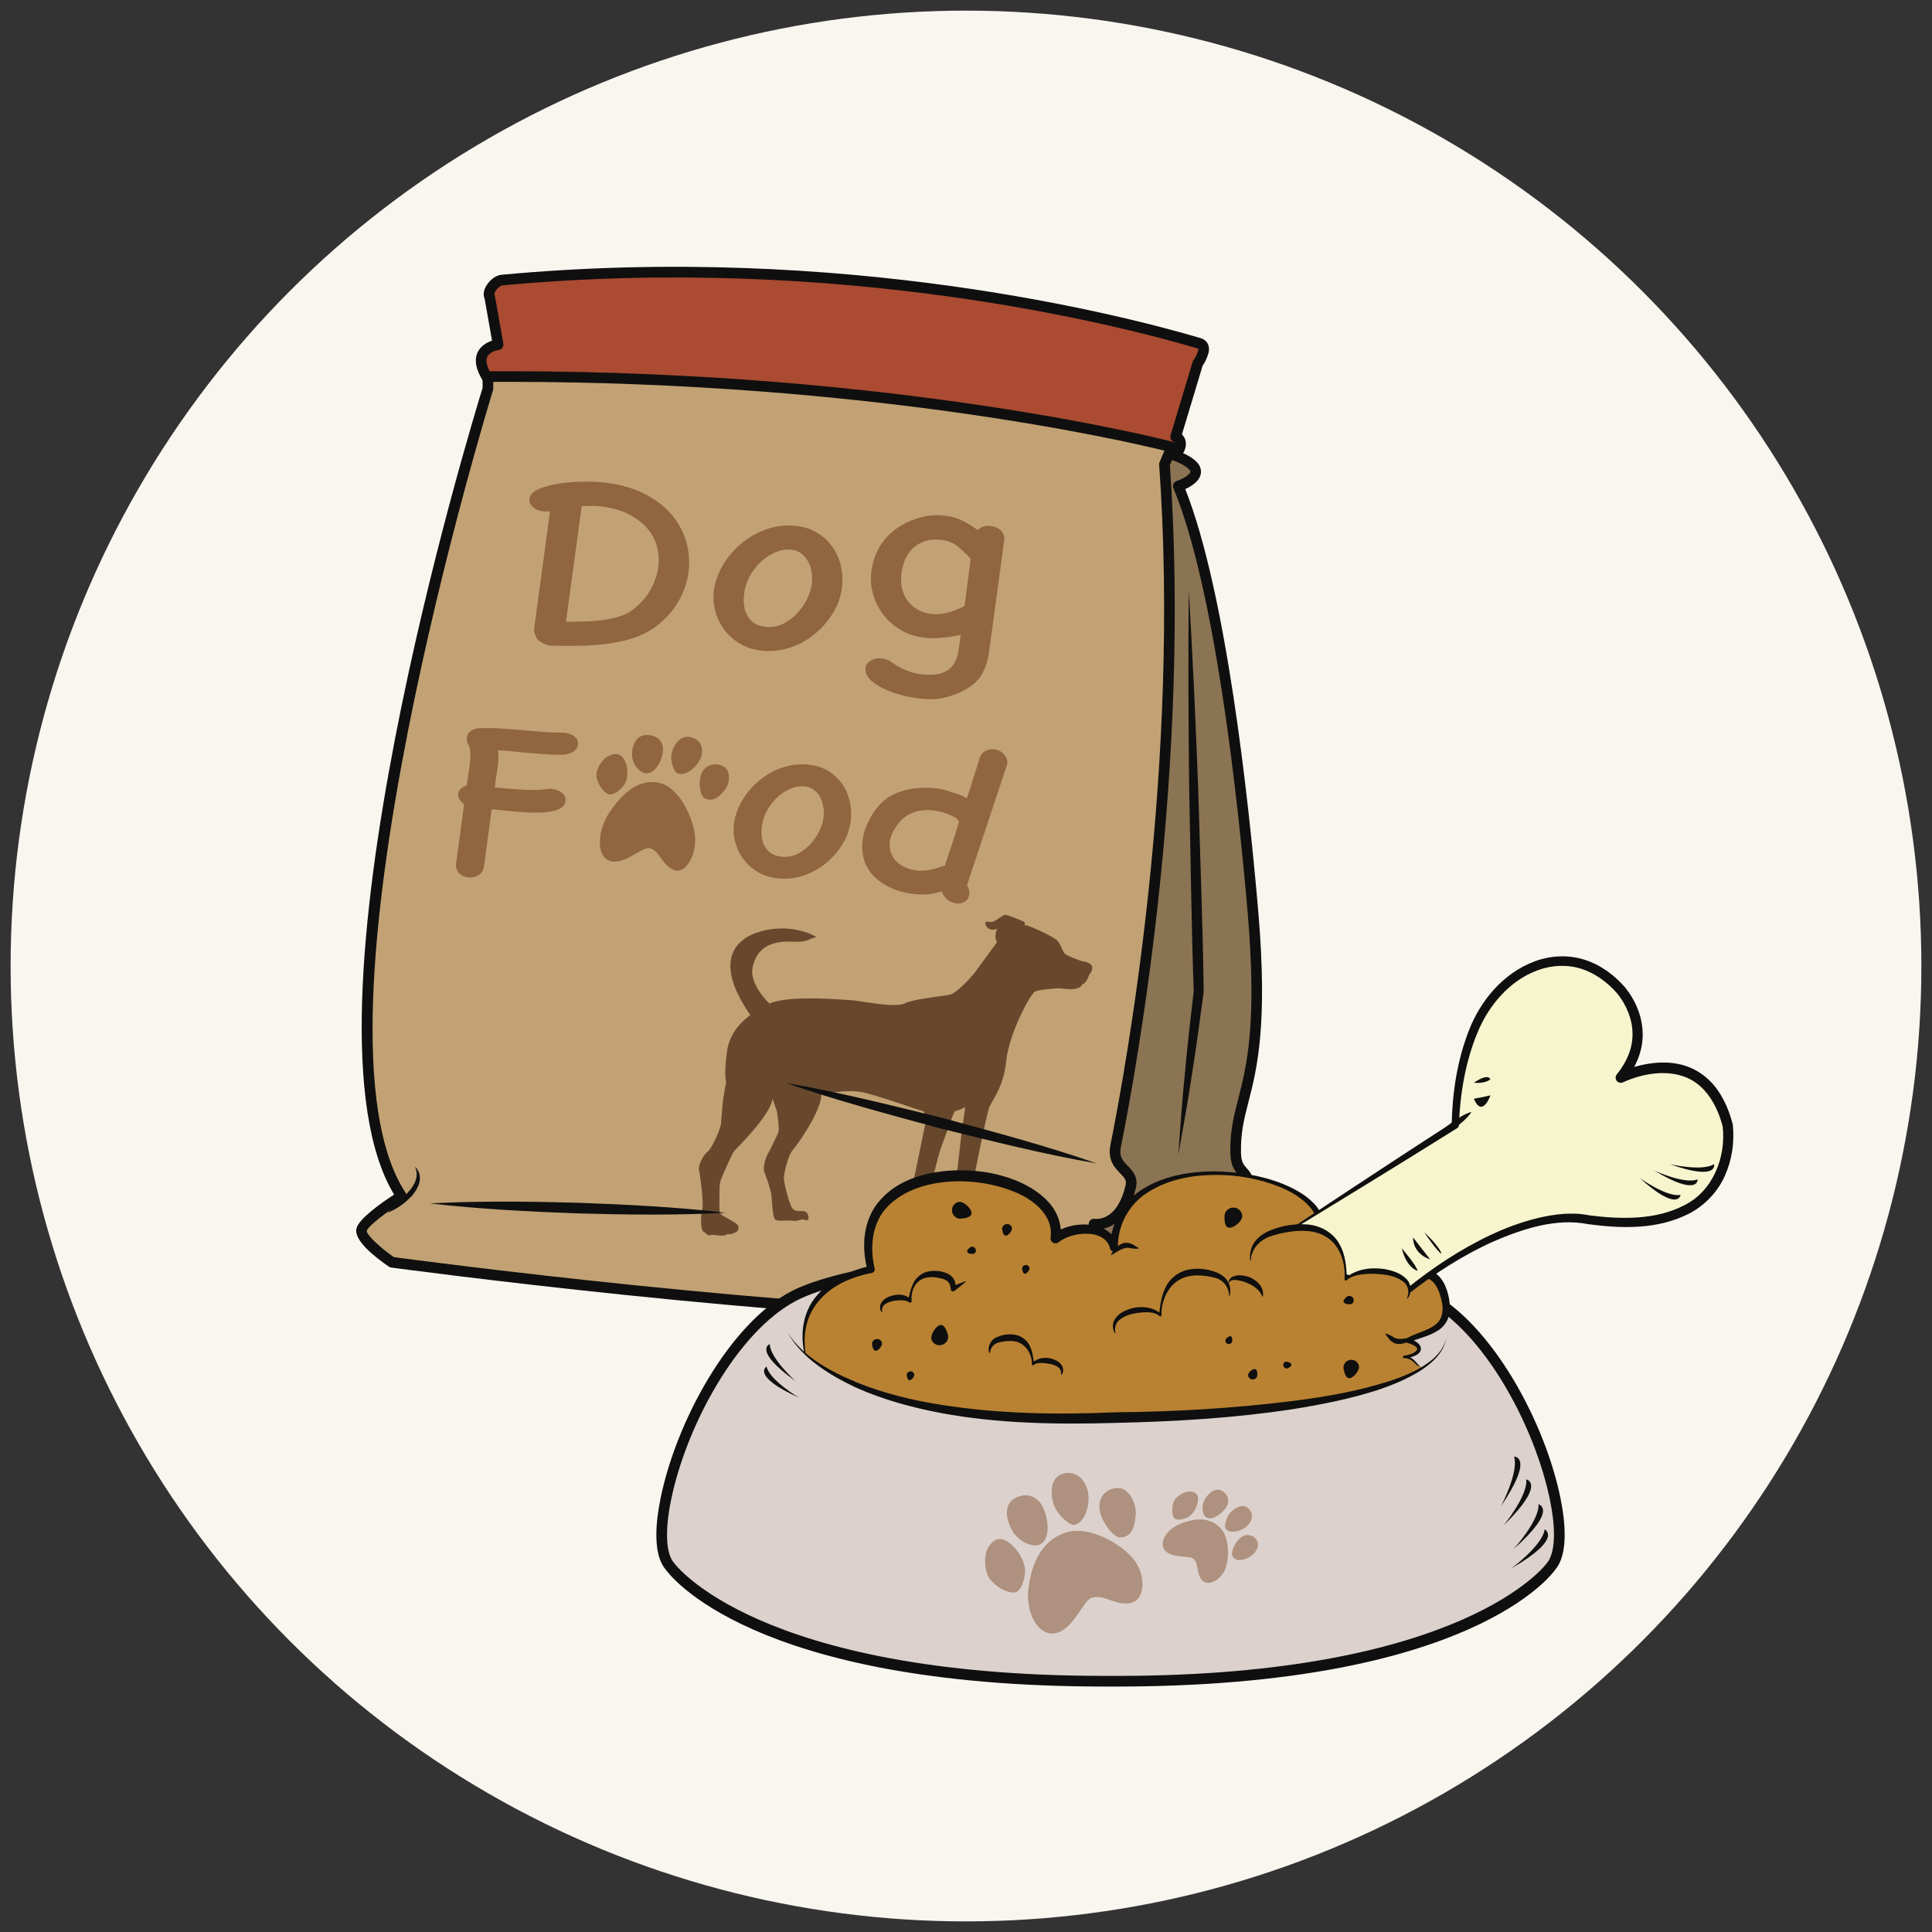<?xml version="1.0" encoding="utf-8"?>
<!-- Generator: Adobe Illustrator 15.1.0, SVG Export Plug-In . SVG Version: 6.00 Build 0)  -->
<!DOCTYPE svg PUBLIC "-//W3C//DTD SVG 1.1//EN" "http://www.w3.org/Graphics/SVG/1.1/DTD/svg11.dtd">
<svg version="1.1" id="レイヤー_1" xmlns="http://www.w3.org/2000/svg" xmlns:xlink="http://www.w3.org/1999/xlink" x="0px"
	 y="0px" width="90.863px" height="90.865px" viewBox="0 0 90.863 90.865" enable-background="new 0 0 90.863 90.865"
	 xml:space="preserve">
<rect x="0" y="0" width="90.863" height="90.865" fill="#333333" stroke="none"/>
<circle fill="#F8F6EF" cx="45.431" cy="45.432" r="44.932"/>
<g>
	<path fill="#8B7453" d="M50.78,62.265c0,0,6.365,0.207,8.146-2.564c0,0-0.424-1.443-1.271-2.773c0,0,1.056,0.041,1.05-1.188
		c-0.003-0.748-0.569-0.523-0.591-1.51c-0.062-2.826,1.512-3.191,0.812-11.351c-0.366-4.266-1.439-15.043-3.51-20.018
		c0,0,2.027-0.664-0.308-1.5l-2.867-0.648l-0.104,2.51l-4.753,35.519L50.78,62.265z"/>
	<path fill="#0F0F0F" d="M51.079,62.519L51.079,62.519c-0.196,0-0.307-0.004-0.307-0.004c-0.065-0.002-0.127-0.029-0.172-0.076
		l-3.395-3.523c-0.054-0.056-0.078-0.132-0.068-0.207l4.753-35.519l0.102-2.487c0.003-0.074,0.039-0.143,0.098-0.188
		c0.059-0.046,0.136-0.063,0.207-0.045l2.867,0.648c0.915,0.325,1.325,0.664,1.319,1.075c-0.006,0.406-0.44,0.673-0.74,0.809
		c1.916,4.834,2.971,14.48,3.433,19.856c0.46,5.373-0.069,7.443-0.457,8.955c-0.21,0.819-0.375,1.467-0.354,2.412
		c0.01,0.432,0.128,0.562,0.265,0.712c0.145,0.159,0.324,0.356,0.326,0.803c0.002,0.455-0.125,0.815-0.379,1.07
		c-0.162,0.163-0.351,0.254-0.515,0.305c0.727,1.242,1.089,2.461,1.105,2.517c0.021,0.069,0.01,0.145-0.03,0.205
		C57.537,62.324,52.565,62.519,51.079,62.519z M50.888,62.017c0.048,0.001,0.111,0.002,0.19,0.002c0.998,0,5.996-0.115,7.573-2.358
		c-0.116-0.357-0.522-1.523-1.208-2.599c-0.05-0.079-0.052-0.179-0.006-0.259c0.047-0.081,0.131-0.135,0.227-0.126
		c0.036,0,0.343-0.006,0.557-0.221c0.156-0.157,0.235-0.398,0.233-0.716c-0.001-0.254-0.074-0.334-0.195-0.468
		c-0.17-0.187-0.382-0.419-0.396-1.037c-0.022-1.015,0.159-1.726,0.37-2.548c0.399-1.56,0.896-3.5,0.443-8.788
		c-0.467-5.437-1.541-15.256-3.491-19.943c-0.027-0.064-0.025-0.137,0.003-0.2c0.029-0.063,0.083-0.112,0.149-0.133
		c0.297-0.098,0.643-0.311,0.645-0.438c0-0.01-0.008-0.249-0.958-0.589l-2.546-0.574l-0.091,2.21l-4.739,35.422L50.888,62.017z"/>
</g>
<g>
	<path fill="#AA4B32" d="M55.109,21.361c0.252,0.134,0.684-0.616,0.184-0.82l1.039-3.451c0.001,0,0.58-0.794,0.062-0.947
		c-3.198-0.944-16.581-4.48-32.797-2.969c-0.304,0.028-0.719,0.531-0.565,0.794l0.396,2.241c0,0-1.414,0.17-0.479,1.609"/>
	<path fill="#0F0F0F" d="M55.173,21.627c-0.062,0-0.124-0.015-0.181-0.045c-0.122-0.064-0.168-0.216-0.104-0.338
		c0.055-0.102,0.172-0.15,0.277-0.126c0.046-0.041,0.11-0.149,0.107-0.246c-0.001-0.045-0.014-0.074-0.075-0.099
		c-0.119-0.049-0.182-0.18-0.145-0.304l1.039-3.451c0.009-0.029,0.022-0.057,0.041-0.08c0.14-0.19,0.256-0.474,0.222-0.542
		c-3.66-1.084-16.742-4.464-32.734-2.973c-0.059,0.005-0.193,0.088-0.292,0.231c-0.07,0.1-0.083,0.173-0.079,0.192
		c0.015,0.025,0.023,0.049,0.028,0.079l0.396,2.241c0.012,0.067-0.005,0.137-0.045,0.191c-0.04,0.055-0.102,0.091-0.17,0.1
		c-0.116,0.015-0.439,0.103-0.542,0.325c-0.093,0.201-0.009,0.513,0.243,0.9c0.075,0.116,0.042,0.271-0.073,0.346
		c-0.115,0.075-0.27,0.043-0.346-0.073c-0.356-0.548-0.449-1.015-0.276-1.386c0.149-0.318,0.456-0.474,0.677-0.547l-0.349-1.975
		c-0.071-0.159-0.055-0.352,0.048-0.551c0.135-0.263,0.43-0.543,0.734-0.572c16.082-1.5,29.241,1.9,32.891,2.978
		c0.287,0.085,0.432,0.322,0.387,0.633c-0.012,0.077-0.125,0.444-0.289,0.654l-0.977,3.244c0.104,0.096,0.169,0.225,0.185,0.373
		c0.027,0.271-0.119,0.587-0.341,0.736C55.347,21.599,55.259,21.627,55.173,21.627z"/>
</g>
<g>
	<path fill="#C2A274" d="M22.947,17.711v0.568c0,0-9.334,30.057-4.066,37.979c0,0-1.752,1.094-1.874,1.572s1.425,1.533,1.425,1.533
		s24.347,3.309,35.034,2.422l-2.016-4.215c0,0,1.266,0.223,1.729-1.766c0.192-0.816-0.931-0.809-0.709-1.912
		c1.268-6.322,3.194-19.417,2.295-32.06l0.344-0.81C55.109,21.024,42.209,17.596,22.947,17.711z"/>
	<path fill="#0F0F0F" d="M49.168,62.188c-11.686,0-30.581-2.55-30.77-2.575c-0.039-0.006-0.075-0.02-0.107-0.041
		c-0.632-0.432-1.67-1.238-1.526-1.802c0.119-0.465,1.207-1.222,1.771-1.588c-4.937-8.157,3.647-36.279,4.161-37.939v-0.531
		c0-0.138,0.111-0.249,0.249-0.25l0.952-0.003c18.552,0,31.151,3.291,31.276,3.324c0.069,0.019,0.128,0.067,0.16,0.132
		s0.034,0.141,0.006,0.208l-0.32,0.754c0.995,14.129-1.511,28.113-2.304,32.066c-0.093,0.461,0.092,0.649,0.324,0.889
		c0.225,0.23,0.504,0.518,0.383,1.032c-0.342,1.465-1.122,1.845-1.586,1.938l1.854,3.878c0.035,0.073,0.032,0.16-0.009,0.231
		s-0.114,0.118-0.196,0.125C52.272,62.136,50.819,62.188,49.168,62.188z M18.524,59.124c1.177,0.158,19.317,2.563,30.644,2.563
		c1.476,0,2.791-0.041,3.915-0.122l-1.858-3.887c-0.04-0.084-0.03-0.184,0.026-0.259c0.057-0.074,0.158-0.113,0.242-0.095
		c0.005,0.001,0.031,0.004,0.071,0.004c0.302,0,1.039-0.154,1.372-1.58c0.056-0.237-0.038-0.347-0.255-0.569
		c-0.253-0.261-0.601-0.617-0.456-1.335c0.791-3.944,3.293-17.907,2.291-31.994c-0.003-0.039,0.004-0.079,0.019-0.115l0.229-0.541
		c-1.951-0.479-13.908-3.236-30.867-3.236l-0.7,0.002v0.319c0,0.025-0.004,0.05-0.011,0.074c-0.093,0.299-9.239,30.034-4.097,37.766
		c0.038,0.057,0.051,0.125,0.036,0.191c-0.014,0.066-0.054,0.124-0.112,0.159c-0.805,0.503-1.706,1.194-1.764,1.422
		C17.243,58.071,17.844,58.653,18.524,59.124z"/>
</g>
<g>
	<path fill="#90653F" d="M25.835,30.361c-0.331-0.085-0.541-0.22-0.623-0.401l-0.031-0.08c-0.055-0.126-0.074-0.228-0.062-0.306
		l0.749-5.533c-0.053,0.012-0.096,0.02-0.137,0.018c-0.038,0.002-0.096-0.003-0.173-0.011c-0.212-0.022-0.382-0.092-0.501-0.208
		c-0.125-0.115-0.174-0.242-0.157-0.377c0.029-0.196,0.174-0.352,0.446-0.466c0.27-0.114,0.588-0.198,0.957-0.256
		c0.364-0.055,0.738-0.086,1.123-0.088c0.382-0.003,0.697,0.009,0.951,0.036c0.715,0.073,1.34,0.245,1.874,0.506
		c0.532,0.264,0.968,0.589,1.303,0.971c0.334,0.385,0.574,0.817,0.716,1.298c0.139,0.481,0.178,0.972,0.107,1.474
		c-0.068,0.509-0.247,0.995-0.536,1.456c-0.287,0.462-0.676,0.857-1.16,1.186c-0.333,0.214-0.697,0.378-1.091,0.488
		c-0.393,0.109-0.797,0.185-1.216,0.233c-0.42,0.045-0.845,0.07-1.276,0.071c-0.431,0.003-0.847,0-1.235-0.005L25.835,30.361z
		 M28.212,23.81c-0.137-0.015-0.275-0.019-0.421-0.017c-0.14,0.001-0.286,0.003-0.431,0.005l-0.742,5.44
		c0.266,0.003,0.546,0,0.843-0.008c0.295-0.006,0.581-0.028,0.862-0.064c0.279-0.036,0.543-0.093,0.797-0.17
		c0.25-0.076,0.468-0.188,0.654-0.332c0.338-0.257,0.607-0.56,0.807-0.906c0.196-0.345,0.324-0.712,0.379-1.095
		c0.043-0.331,0.021-0.657-0.068-0.979c-0.088-0.319-0.247-0.606-0.479-0.866c-0.23-0.256-0.528-0.475-0.897-0.659
		C29.149,23.981,28.714,23.864,28.212,23.81z"/>
	<path fill="#90653F" d="M37.415,24.732c0.406,0.042,0.757,0.155,1.049,0.343c0.296,0.185,0.535,0.416,0.714,0.69
		c0.188,0.273,0.312,0.576,0.381,0.908c0.068,0.329,0.079,0.663,0.035,0.993c-0.019,0.146-0.047,0.279-0.085,0.4
		c-0.036,0.121-0.076,0.244-0.122,0.367c-0.155,0.34-0.354,0.649-0.605,0.935c-0.248,0.286-0.528,0.526-0.843,0.723
		c-0.311,0.196-0.644,0.339-1.008,0.431c-0.36,0.093-0.727,0.119-1.108,0.079c-0.395-0.041-0.744-0.157-1.048-0.344
		c-0.304-0.188-0.551-0.414-0.74-0.681s-0.326-0.555-0.404-0.871c-0.08-0.315-0.098-0.626-0.06-0.932
		c0.06-0.427,0.207-0.834,0.441-1.219c0.233-0.386,0.523-0.722,0.874-1.009c0.345-0.288,0.738-0.507,1.176-0.66
		C36.501,24.734,36.954,24.683,37.415,24.732z M35.169,27.287c-0.082,0.189-0.141,0.406-0.173,0.645
		c-0.032,0.24-0.023,0.468,0.023,0.686c0.048,0.219,0.154,0.408,0.313,0.572c0.157,0.164,0.391,0.262,0.687,0.292
		c0.292,0.031,0.563-0.016,0.808-0.143c0.249-0.124,0.469-0.287,0.658-0.488c0.187-0.202,0.345-0.424,0.467-0.667
		c0.117-0.242,0.193-0.466,0.221-0.672c0.024-0.188,0.029-0.376,0.002-0.563c-0.023-0.189-0.077-0.361-0.155-0.518
		c-0.088-0.155-0.189-0.287-0.325-0.393c-0.129-0.104-0.289-0.167-0.473-0.186c-0.231-0.025-0.457,0.007-0.675,0.091
		c-0.219,0.086-0.419,0.197-0.599,0.339c-0.183,0.142-0.337,0.305-0.473,0.485C35.344,26.95,35.241,27.122,35.169,27.287z"/>
	<path fill="#90653F" d="M40.699,31.423c0.024-0.178,0.14-0.313,0.349-0.403c0.209-0.091,0.465-0.078,0.761,0.04
		c0.521,0.384,1.035,0.603,1.551,0.657c0.555,0.059,0.968-0.012,1.236-0.215c0.27-0.2,0.433-0.518,0.491-0.951l0.094-0.69
		l-0.605,0.105c-0.236,0.025-0.438,0.04-0.594,0.047c-0.156,0.005-0.313,0-0.467-0.017c-0.438-0.045-0.826-0.171-1.165-0.376
		c-0.341-0.202-0.617-0.453-0.834-0.748c-0.216-0.294-0.371-0.615-0.466-0.97c-0.095-0.349-0.115-0.699-0.068-1.049
		c0.025-0.194,0.072-0.393,0.138-0.595c0.068-0.2,0.157-0.394,0.272-0.58c0.138-0.227,0.316-0.437,0.531-0.629
		c0.221-0.193,0.462-0.354,0.729-0.482c0.27-0.125,0.547-0.22,0.843-0.28c0.29-0.061,0.587-0.073,0.888-0.042
		c0.332,0.036,0.619,0.114,0.875,0.241c0.251,0.125,0.494,0.274,0.724,0.443c0.161-0.153,0.359-0.22,0.603-0.194
		c0.164,0.019,0.308,0.072,0.434,0.167c0.125,0.098,0.199,0.231,0.223,0.407l-0.726,5.352c-0.063,0.45-0.194,0.833-0.397,1.144
		c-0.205,0.312-0.555,0.575-1.045,0.79c-0.195,0.084-0.415,0.154-0.648,0.212c-0.236,0.056-0.466,0.081-0.69,0.076
		c-0.227,0.002-0.513-0.024-0.852-0.085c-0.345-0.056-0.677-0.147-1.006-0.272c-0.327-0.125-0.605-0.277-0.836-0.457
		C40.809,31.888,40.694,31.673,40.699,31.423z M45.363,28.506c0.054-0.383,0.101-0.756,0.145-1.117
		c0.044-0.363,0.095-0.736,0.146-1.119c-0.176-0.173-0.36-0.35-0.558-0.526c-0.196-0.175-0.423-0.285-0.672-0.329
		c-0.396-0.067-0.721-0.049-0.976,0.054c-0.258,0.102-0.462,0.244-0.614,0.422c-0.151,0.179-0.259,0.368-0.32,0.567
		c-0.062,0.202-0.103,0.367-0.118,0.494c-0.037,0.272-0.024,0.521,0.03,0.747c0.062,0.227,0.151,0.423,0.284,0.585
		c0.131,0.167,0.292,0.302,0.486,0.403c0.193,0.104,0.402,0.165,0.625,0.188C44.268,28.923,44.781,28.799,45.363,28.506z"/>
	<path fill="#90653F" d="M22.76,40.756c-0.037,0.201-0.13,0.34-0.279,0.419c-0.151,0.078-0.303,0.11-0.463,0.092
		c-0.157-0.017-0.295-0.076-0.404-0.177c-0.111-0.103-0.169-0.243-0.17-0.427l0.385-2.838c-0.091-0.064-0.163-0.143-0.218-0.23
		c-0.054-0.088-0.075-0.174-0.065-0.26c0.026-0.18,0.159-0.311,0.404-0.396L22,36.58c0.007-0.069,0.02-0.143,0.034-0.215
		c0.014-0.073,0.027-0.148,0.037-0.227c0.031-0.232,0.05-0.453,0.051-0.661c0-0.208-0.041-0.384-0.131-0.526
		c-0.032-0.104-0.04-0.197-0.031-0.275c0.033-0.226,0.21-0.367,0.527-0.428c0.396-0.014,0.768-0.007,1.111,0.016
		c0.349,0.024,0.692,0.052,1.035,0.08c0.301,0.023,0.606,0.051,0.908,0.078c0.307,0.026,0.62,0.038,0.942,0.033
		c0.256,0.027,0.442,0.093,0.557,0.2c0.116,0.105,0.163,0.23,0.145,0.369c-0.015,0.116-0.08,0.218-0.188,0.305
		c-0.112,0.087-0.271,0.144-0.48,0.168c-0.322,0.006-0.653-0.007-0.986-0.033c-0.339-0.027-0.678-0.056-1.022-0.082
		c-0.202-0.023-0.384-0.041-0.541-0.059c-0.16-0.016-0.344-0.028-0.545-0.034c0.021,0.159,0.024,0.32,0.013,0.484
		c-0.012,0.161-0.031,0.327-0.054,0.496c-0.01,0.062-0.018,0.123-0.033,0.186c-0.011,0.06-0.021,0.124-0.029,0.185l-0.053,0.393
		c0.449,0.048,0.902,0.084,1.365,0.108c0.459,0.024,0.873,0.01,1.24-0.047c0.255,0.025,0.446,0.095,0.57,0.201
		c0.125,0.109,0.177,0.233,0.156,0.373c-0.023,0.174-0.126,0.3-0.306,0.38c-0.181,0.082-0.408,0.133-0.681,0.157
		c-0.271,0.023-0.566,0.023-0.891,0c-0.324-0.021-0.636-0.048-0.935-0.078l-0.66-0.07L22.76,40.756z"/>
	<path fill="#90653F" d="M38.023,35.962c0.368,0.04,0.688,0.144,0.957,0.312c0.266,0.17,0.484,0.381,0.65,0.631
		c0.169,0.25,0.283,0.525,0.344,0.827c0.062,0.301,0.072,0.603,0.033,0.905c-0.021,0.133-0.044,0.253-0.076,0.363
		c-0.033,0.111-0.071,0.223-0.114,0.337c-0.14,0.306-0.325,0.593-0.551,0.852c-0.228,0.259-0.484,0.479-0.768,0.655
		c-0.282,0.18-0.589,0.312-0.919,0.396c-0.326,0.082-0.664,0.105-1.008,0.069c-0.361-0.039-0.68-0.142-0.957-0.313
		c-0.277-0.17-0.5-0.377-0.674-0.62c-0.173-0.241-0.295-0.506-0.367-0.794c-0.074-0.286-0.09-0.57-0.053-0.849
		c0.053-0.388,0.186-0.758,0.399-1.108c0.213-0.352,0.476-0.659,0.796-0.921c0.315-0.261,0.672-0.463,1.071-0.601
		C37.187,35.965,37.601,35.918,38.023,35.962z M35.989,38.292c-0.075,0.175-0.131,0.37-0.159,0.587
		c-0.03,0.22-0.023,0.427,0.021,0.624c0.043,0.199,0.14,0.372,0.283,0.523c0.147,0.149,0.357,0.238,0.632,0.266
		c0.263,0.029,0.506-0.016,0.733-0.128c0.225-0.117,0.425-0.265,0.598-0.448c0.172-0.182,0.312-0.386,0.424-0.605
		c0.11-0.222,0.178-0.425,0.203-0.613c0.024-0.172,0.024-0.343,0.002-0.514c-0.02-0.173-0.066-0.33-0.143-0.473
		c-0.074-0.142-0.173-0.261-0.293-0.354c-0.122-0.098-0.268-0.155-0.433-0.172c-0.214-0.021-0.418,0.006-0.616,0.085
		c-0.2,0.076-0.381,0.181-0.545,0.308c-0.166,0.131-0.309,0.276-0.428,0.443C36.145,37.984,36.054,38.14,35.989,38.292z"/>
	<path fill="#90653F" d="M45.536,41.747c0.033,0.094,0.054,0.172,0.055,0.237c0.002,0.067-0.008,0.125-0.025,0.178
		c-0.04,0.126-0.129,0.22-0.266,0.281c-0.138,0.062-0.292,0.066-0.46,0.015c-0.198-0.059-0.349-0.177-0.457-0.356l-0.109-0.18
		c-0.305,0.104-0.627,0.154-0.966,0.147c-0.336-0.008-0.677-0.062-1.017-0.162c-0.354-0.108-0.678-0.273-0.971-0.498
		c-0.289-0.226-0.499-0.503-0.634-0.829c-0.093-0.255-0.139-0.515-0.135-0.773c0.002-0.261,0.044-0.511,0.12-0.749
		c0.086-0.259,0.202-0.51,0.349-0.748c0.144-0.238,0.324-0.452,0.535-0.642c0.174-0.153,0.382-0.279,0.627-0.376
		c0.249-0.098,0.502-0.165,0.757-0.204c0.225-0.03,0.471-0.043,0.741-0.036c0.268,0.007,0.518,0.042,0.75,0.101
		c0.185,0.057,0.367,0.113,0.545,0.169c0.176,0.059,0.344,0.131,0.5,0.219c0.069-0.207,0.129-0.396,0.184-0.565
		c0.049-0.168,0.101-0.331,0.151-0.487c0.078-0.229,0.139-0.425,0.188-0.586s0.087-0.279,0.109-0.353
		c0.095-0.144,0.212-0.238,0.354-0.28c0.141-0.045,0.283-0.044,0.428-0.002c0.136,0.04,0.249,0.114,0.342,0.219
		c0.092,0.104,0.141,0.24,0.154,0.406l-1.904,5.73l0.048,0.111L45.536,41.747z M44.438,40.709c0.045-0.133,0.096-0.287,0.154-0.463
		c0.058-0.174,0.117-0.357,0.181-0.546c0.062-0.19,0.125-0.379,0.182-0.565c0.058-0.187,0.106-0.351,0.155-0.491l-0.115-0.158
		c-0.104-0.056-0.21-0.106-0.313-0.154c-0.105-0.048-0.209-0.088-0.311-0.117c-0.196-0.061-0.394-0.095-0.594-0.11
		s-0.396-0.001-0.589,0.039c-0.189,0.04-0.367,0.111-0.534,0.215c-0.162,0.102-0.304,0.236-0.427,0.405
		c-0.261,0.338-0.39,0.657-0.388,0.961c0.001,0.302,0.101,0.556,0.293,0.763c0.192,0.204,0.458,0.344,0.792,0.42
		c0.333,0.074,0.706,0.05,1.109-0.072L44.438,40.709z"/>
</g>
<path fill="#0F0F0F" d="M55.908,27.743c0.188,3.144,0.328,6.288,0.447,9.434c0.088,3.146,0.212,6.291,0.256,9.438
	c0,0.01-0.001,0.025-0.002,0.035c-0.172,1.28-0.338,2.562-0.546,3.838c-0.186,1.279-0.42,2.553-0.646,3.826
	c0.093-1.291,0.179-2.582,0.313-3.867c0.112-1.288,0.267-2.571,0.414-3.855l-0.002,0.035c-0.112-3.146-0.145-6.293-0.213-9.439
	C55.892,34.04,55.877,30.892,55.908,27.743z"/>
<path fill="#0F0F0F" d="M19.518,54.872c0.178,0.159,0.271,0.434,0.216,0.69c-0.047,0.257-0.194,0.47-0.343,0.66
	c-0.331,0.359-0.723,0.639-1.168,0.813c0.329-0.346,0.696-0.628,0.979-0.976C19.499,55.735,19.723,55.324,19.518,54.872z"/>
<g>
	<path fill="#90653F" d="M30.54,39.888c-0.33-0.082-1.226,0.85-1.885,0.592c-0.66-0.261-0.527-1.483,0.01-2.276
		c0.531-0.788,1.311-1.617,2.352-1.384c0.957,0.215,1.633,1.738,1.676,2.582c0.046,0.844-0.467,1.754-1.025,1.504
		C31.109,40.658,31.044,40.015,30.54,39.888z"/>
	<path fill="#90653F" d="M28.651,37.36c-0.233-0.061-0.49-0.386-0.586-0.764c-0.096-0.381,0.271-0.889,0.489-1.009
		s0.597-0.255,0.81,0.15c0.215,0.404,0.174,0.911-0.01,1.174C29.173,37.173,28.837,37.406,28.651,37.36z"/>
	<path fill="#90653F" d="M30.395,36.368c-0.291,0.004-0.691-0.431-0.673-0.91c0.017-0.478,0.238-0.922,0.751-0.892
		c0.514,0.031,0.749,0.376,0.704,0.774C31.135,35.739,30.858,36.365,30.395,36.368z"/>
	<path fill="#90653F" d="M31.862,36.373c-0.134-0.052-0.354-0.525-0.279-0.921c0.079-0.396,0.392-0.876,0.864-0.79
		c0.471,0.091,0.653,0.461,0.536,0.899S32.273,36.534,31.862,36.373z"/>
	<path fill="#90653F" d="M33.159,37.556c-0.242-0.109-0.341-0.804-0.16-1.189c0.178-0.387,0.624-0.533,1.015-0.326
		c0.391,0.202,0.306,0.814,0.086,1.088C33.882,37.404,33.584,37.75,33.159,37.556z"/>
</g>
<path fill="#67482D" d="M33.288,54.155c0.217-0.166,0.598-1.1,0.616-1.266c0.019-0.164,0.077-0.99,0.114-1.246
	c0.038-0.256,0.133-0.752,0.133-0.752s-0.114-0.33,0.038-1.43c0.106-0.762,0.538-1.305,1.097-1.723
	c-1.896-2.745-0.546-3.769,0.84-4.015c1.442-0.257,2.413,0.422,2.28,0.366c-0.134-0.055-0.382,0.202-0.875,0.202
	c-0.494,0-1.804-0.184-2.127,1.154c-0.17,0.705,0.466,1.439,0.78,1.751c0.989-0.416,3.45-0.174,3.854-0.156
	c0.417,0.018,2.013,0.385,2.525,0.146s1.88-0.328,2.166-0.422c0.285-0.09,0.947-0.807,1.062-0.953
	c0.114-0.146,1.103-1.504,1.103-1.504c-0.171-0.22,0-0.624,0-0.624c-0.381,0.146-0.569-0.146-0.552-0.274
	c0.019-0.128,0.189-0.019,0.342-0.056c0.152-0.036,0.493-0.329,0.588-0.329c0.094,0,0.704,0.237,0.856,0.312
	c0.152,0.072-0.003,0.214,0.096,0.182c0.112-0.036,1.271,0.515,1.461,0.681c0.189,0.164,0.285,0.53,0.381,0.639
	c0.094,0.111,0.739,0.349,0.834,0.368c0.097,0.019,0.38,0.055,0.455,0.238c0.076,0.184-0.133,0.403-0.133,0.403
	s-0.132,0.422-0.322,0.44c-0.055,0.201-0.399,0.238-0.551,0.238c-0.152,0-0.417-0.055-0.684-0.037
	c-0.266,0.02-0.777,0.055-0.986,0.146c-0.209,0.094-1.217,1.945-1.352,3.244c-0.129,1.303-0.699,1.891-0.814,2.238
	c-0.115,0.35-0.722,3.246-0.722,3.428c0,0.184,0.15,1.064,0.209,1.191c0.057,0.129,0.456,0.111,0.628,0.111
	c0.17,0,0.283,0.184,0.227,0.258c0.039,0.09-0.227,0.293-0.608,0.236c-0.057,0.166-0.664,0.039-0.815,0.018
	c-0.152-0.018-0.115-0.311-0.134-0.494c-0.019-0.182-0.228-0.787-0.304-0.916c-0.075-0.129-0.094-0.35-0.037-0.514
	c0.058-0.164,0.247-2.072,0.285-2.293c0.037-0.219,0.151-1.08,0.151-1.08c-0.304,0.201-0.456,0.146-0.513,0.238
	c-0.058,0.092-0.381,1.045-0.568,1.521c-0.192,0.477-0.571,2.109-0.59,2.365c-0.02,0.256,0.019,1.117,0.112,1.283
	c0.096,0.164,0.096,0.293,0.209,0.422c0.116,0.129-0.018,0.219-0.058,0.33c-0.037,0.109-0.188,0.129-0.379,0.092
	c-0.133,0.182-0.36,0.018-0.36,0.018s-0.114,0.055-0.34-0.057c-0.229-0.107-0.173-0.877-0.116-1.117
	c0.058-0.238-0.038-0.768-0.057-0.896c-0.02-0.129,0.076-0.369,0.173-0.551c0.093-0.184,0.53-2.549,0.606-2.807
	c0.075-0.254-0.076-0.641-0.076-0.641c-0.323-0.074-2.166-0.752-2.904-0.896c-0.742-0.148-1.901,0.107-1.901,0.107
	c-0.019,0.844-1.196,2.457-1.367,2.641s-0.418,1.082-0.398,1.338c0.019,0.258,0.268,1.23,0.398,1.375
	c0.132,0.148,0.229,0.129,0.476,0.129s0.305,0.238,0.283,0.367c-0.016,0.127-0.283,0.018-0.283,0.018s-0.285,0.109-0.418,0.074
	c-0.134-0.035-0.664,0.035-0.835-0.035c-0.172-0.076-0.172-0.938-0.21-1.193c-0.037-0.256-0.228-0.807-0.322-1.045
	c-0.096-0.238,0.056-0.695,0.15-0.861c0.097-0.166,0.42-0.824,0.494-1.008c0.078-0.184-0.057-0.992-0.057-0.992l-0.209-0.604
	c-0.113,0.805-1.71,2.346-1.803,2.457c-0.097,0.109-0.628,1.301-0.666,1.482c-0.037,0.186-0.037,1.268-0.019,1.359
	c0.019,0.09,0.038,0.145,0.247,0.256c0.209,0.109,0.514,0.293,0.57,0.348c0.056,0.055,0.094,0.129,0.056,0.258
	c-0.037,0.127-0.379,0.256-0.531,0.201c-0.075,0.164-0.646,0-0.779,0.055c-0.132,0.055-0.171-0.09-0.323-0.166
	c-0.15-0.072-0.132-0.807-0.057-1.062c0.076-0.256-0.094-1.576-0.151-1.816C32.823,54.815,33.068,54.321,33.288,54.155z"/>
<g>
	<path fill="#DCD1CC" d="M52.397,79.069c16.835,0.023,20.565-5.42,20.565-5.42c1.463-1.764-1.572-10.461-5.837-12.697
		c-2.334-1.223-8.681-2.012-14.896-2.053h-0.002c-6.216,0.041-12.562,0.83-14.896,2.053c-4.264,2.236-7.3,10.934-5.838,12.697
		c0,0,3.732,5.443,20.566,5.42H52.397z"/>
	<path fill="#0F0F0F" d="M52.507,79.319C52.506,79.319,52.507,79.319,52.507,79.319h-0.555c-16.679,0-20.509-5.303-20.664-5.528
		c-0.589-0.709-0.45-2.186-0.227-3.296c0.72-3.59,3.218-8.225,6.155-9.765c2.256-1.182,8.429-2.038,15.011-2.081
		c6.587,0.043,12.759,0.899,15.016,2.081c2.937,1.54,5.436,6.174,6.154,9.764c0.223,1.111,0.361,2.588-0.241,3.314
		C73.014,74.017,69.186,79.319,52.507,79.319z M52.06,78.819h0.445c16.366,0,20.215-5.259,20.251-5.312
		c0.38-0.46,0.43-1.516,0.149-2.915c-0.696-3.476-3.092-7.948-5.896-9.419c-2.193-1.149-8.271-1.981-14.781-2.024
		c-6.509,0.043-12.587,0.875-14.78,2.024c-2.804,1.471-5.201,5.944-5.897,9.42c-0.28,1.398-0.231,2.454,0.135,2.896
		c0.05,0.07,3.902,5.329,20.266,5.329H52.06z"/>
</g>
<g>
	<path fill="#B98232" d="M66.855,64.36c-0.259-0.172-0.393-0.543-0.82-0.543c0.771-0.086,1.029-0.514,0.17-0.771
		c0.773-0.43,2.195-0.404,1.717-2.146c-0.346-1.266-1.115-1.029-2.231-1.115c1.593-1.922-2.098-3.553-3.69-1.631
		c1.287-3.09-9.442-4.979-9.613,0.514c-0.258-1.115-1.975-1.029-2.746-0.428c0.515-3.691-10.13-4.635-8.67,1.459
		c-1.888,0.396-3.537,1.645-3.106,3.963"/>
	<path fill="#0F0F0F" d="M66.84,64.38c-0.143-0.091-0.255-0.237-0.376-0.341c-0.122-0.109-0.271-0.17-0.429-0.165
		c-0.031,0-0.057-0.024-0.058-0.055c-0.001-0.028,0.024-0.054,0.052-0.058c0.233-0.038,0.532-0.118,0.616-0.284
		c0.058-0.136-0.257-0.271-0.473-0.323c-0.06-0.014-0.097-0.074-0.082-0.134c0.007-0.03,0.026-0.056,0.053-0.07l0.007-0.004
		c0.458-0.261,0.966-0.351,1.328-0.625c0.377-0.259,0.43-0.729,0.314-1.183c-0.112-0.462-0.289-0.904-0.69-1.026
		c-0.398-0.134-0.922-0.075-1.428-0.118c-0.116-0.009-0.204-0.11-0.194-0.227c0.003-0.045,0.021-0.086,0.048-0.118
		c0.298-0.359,0.436-0.813,0.239-1.191c-0.174-0.387-0.595-0.668-1.035-0.817c-0.891-0.305-1.978-0.12-2.606,0.616l-0.008,0.01
		c-0.059,0.067-0.16,0.075-0.229,0.018c-0.057-0.049-0.071-0.129-0.04-0.193c0.219-0.449,0.082-0.979-0.274-1.358
		c-0.346-0.388-0.82-0.67-1.312-0.88c-0.993-0.416-2.086-0.613-3.167-0.597c-1.077,0.011-2.181,0.229-3.08,0.8
		c-0.917,0.553-1.455,1.567-1.443,2.617c0.001,0.102-0.08,0.186-0.183,0.187c-0.089,0.001-0.165-0.062-0.183-0.146l-0.002-0.005
		c-0.099-0.453-0.571-0.676-1.055-0.687c-0.481-0.015-1.002,0.122-1.366,0.4l-0.004,0.004c-0.103,0.078-0.248,0.059-0.325-0.043
		c-0.04-0.053-0.055-0.117-0.046-0.177c0.155-1.005-0.773-1.793-1.724-2.164c-0.975-0.39-2.061-0.549-3.117-0.464
		c-1.048,0.085-2.11,0.43-2.821,1.165c-0.725,0.736-0.856,1.881-0.611,2.914c0.023,0.09-0.031,0.182-0.121,0.205l-0.01,0.002
		c-0.896,0.173-1.79,0.542-2.408,1.218c-0.306,0.335-0.542,0.738-0.655,1.187c-0.118,0.446-0.121,0.923-0.054,1.387
		c0.002,0.014-0.007,0.026-0.021,0.028c-0.013,0.002-0.025-0.007-0.028-0.019c-0.22-0.916-0.078-1.984,0.58-2.739
		c0.644-0.755,1.579-1.179,2.516-1.396l-0.131,0.207c-0.302-1.07-0.227-2.397,0.6-3.306c0.802-0.91,2.001-1.261,3.121-1.366
		c1.137-0.091,2.297,0.047,3.362,0.497c0.527,0.229,1.039,0.539,1.442,0.991c0.407,0.444,0.645,1.099,0.542,1.717l-0.375-0.216
		c0.503-0.364,1.091-0.498,1.678-0.462c0.293,0.022,0.594,0.096,0.86,0.266c0.269,0.165,0.473,0.458,0.532,0.766l-0.366,0.036
		c0.021-1.148,0.681-2.278,1.681-2.822c0.984-0.564,2.115-0.742,3.213-0.75c1.101,0.015,2.208,0.178,3.24,0.59
		c0.51,0.214,1.018,0.471,1.423,0.884c0.418,0.387,0.648,1.079,0.393,1.653l-0.275-0.167c0.341-0.428,0.831-0.741,1.365-0.877
		c0.535-0.141,1.103-0.104,1.627,0.062c0.515,0.172,1.041,0.479,1.308,1.035c0.285,0.573,0.039,1.25-0.322,1.65l-0.146-0.345
		c0.479,0.056,0.977-0.017,1.531,0.167c0.599,0.206,0.822,0.852,0.909,1.325c0.047,0.26,0.066,0.537-0.006,0.815
		c-0.067,0.28-0.262,0.529-0.489,0.68c-0.46,0.305-0.974,0.372-1.392,0.584l-0.022-0.208c0.128,0.048,0.256,0.094,0.377,0.177
		c0.108,0.064,0.278,0.237,0.185,0.434c-0.091,0.159-0.233,0.208-0.361,0.253c-0.132,0.041-0.265,0.061-0.397,0.072l-0.006-0.111
		c0.185,0.004,0.361,0.093,0.483,0.218c0.128,0.123,0.214,0.26,0.353,0.361c0.011,0.008,0.014,0.023,0.005,0.034
		C66.868,64.386,66.851,64.387,66.84,64.38z"/>
</g>
<g>
	<path fill="#B98232" d="M52.447,62.685c-0.403-1.008,1.615-1.387,2.119-0.832c0.051-1.186,0.631-2.145,1.968-2.018
		c0.758,0.076,1.337,0.328,1.286,1.109"/>
	<path fill="#0F0F0F" d="M52.432,62.689c-0.142-0.203-0.122-0.535,0.066-0.738c0.171-0.214,0.421-0.32,0.66-0.4
		c0.243-0.079,0.504-0.095,0.757-0.062c0.249,0.038,0.51,0.124,0.692,0.325L54.51,61.85c0.052-0.431,0.096-0.87,0.296-1.28
		c0.183-0.417,0.588-0.748,1.049-0.853c0.464-0.093,0.921-0.047,1.35,0.12c0.212,0.087,0.429,0.226,0.546,0.441
		c0.126,0.21,0.125,0.456,0.085,0.667c-0.001,0.008-0.009,0.014-0.017,0.013s-0.013-0.008-0.013-0.015
		c-0.015-0.451-0.3-0.763-0.69-0.855c-0.387-0.095-0.813-0.144-1.194-0.069c-0.381,0.075-0.731,0.296-0.955,0.643
		c-0.229,0.341-0.353,0.77-0.343,1.193c0,0.03-0.023,0.056-0.054,0.057c-0.015,0-0.028-0.006-0.038-0.015l-0.007-0.006
		c-0.159-0.148-0.404-0.176-0.625-0.176c-0.227,0.001-0.452,0.035-0.671,0.085c-0.22,0.052-0.426,0.147-0.589,0.283
		c-0.163,0.138-0.237,0.356-0.178,0.597c0.002,0.008-0.003,0.017-0.012,0.019C52.444,62.699,52.436,62.694,52.432,62.689z"/>
</g>
<g>
	<path fill="#B98232" d="M57.789,60.343c0.035-0.52,1.592-0.188,1.592,0.674"/>
	<path fill="#0F0F0F" d="M57.789,60.343c-0.02-0.088,0.037-0.204,0.13-0.271c0.093-0.051,0.196-0.079,0.296-0.09
		c0.203-0.021,0.398,0.03,0.585,0.096c0.176,0.09,0.35,0.202,0.468,0.371c0.122,0.164,0.169,0.384,0.113,0.567
		c-0.059-0.182-0.168-0.312-0.287-0.415c-0.122-0.102-0.258-0.192-0.413-0.249c-0.146-0.075-0.309-0.113-0.468-0.141
		C58.055,60.198,57.881,60.158,57.789,60.343z"/>
</g>
<g>
	<path fill="#B98232" d="M41.472,61.698c-0.252-0.629,1.007-0.865,1.321-0.52c0.032-0.738,0.394-1.336,1.228-1.258
		c0.473,0.047,0.834,0.205,0.803,0.691l0.584-0.344"/>
	<path fill="#0F0F0F" d="M41.458,61.702c-0.096-0.11-0.098-0.352,0.026-0.48c0.109-0.144,0.266-0.222,0.421-0.272
		c0.303-0.1,0.684-0.104,0.949,0.175l-0.141,0.051c0.054-0.273,0.104-0.543,0.23-0.796c0.107-0.262,0.354-0.48,0.646-0.568
		c0.305-0.064,0.577-0.063,0.874,0.045c0.142,0.048,0.298,0.143,0.389,0.292c0.1,0.15,0.096,0.324,0.087,0.472l-0.172-0.105
		c0.207-0.095,0.417-0.183,0.634-0.258c0.008-0.003,0.017,0.001,0.02,0.009c0.002,0.007,0,0.013-0.004,0.017
		c-0.172,0.153-0.351,0.295-0.534,0.43c-0.048,0.035-0.115,0.025-0.15-0.022c-0.013-0.018-0.02-0.039-0.021-0.06l-0.001-0.024
		c-0.011-0.245-0.131-0.385-0.353-0.456c-0.209-0.061-0.49-0.115-0.711-0.075c-0.232,0.024-0.457,0.15-0.603,0.363
		c-0.142,0.214-0.196,0.486-0.169,0.746c0.004,0.04-0.025,0.075-0.065,0.08c-0.017,0.002-0.033-0.003-0.046-0.011l-0.03-0.019
		c-0.2-0.124-0.504-0.084-0.763-0.045c-0.25,0.067-0.54,0.18-0.484,0.506c0.001,0.008-0.004,0.016-0.012,0.017
		c-0.005,0.001-0.01-0.001-0.014-0.005L41.458,61.702z"/>
</g>
<path fill="#B98232" d="M66.855,64.36c0,0.467-6.719,2.186-14.461,2.518c-8.547,0.367-14.53-2.75-14.53-3.217
	s6.968-0.248,14.718-0.248S66.855,63.894,66.855,64.36z"/>
<path fill="#0F0F0F" d="M37.042,62.675c0.76,1.168,2.042,1.84,3.289,2.352c1.267,0.513,2.605,0.835,3.956,1.046
	c2.709,0.426,5.455,0.469,8.212,0.347c2.747-0.022,5.499-0.188,8.224-0.521c1.361-0.171,2.72-0.395,4.036-0.77
	c0.659-0.182,1.311-0.404,1.912-0.727c0.586-0.318,1.184-0.771,1.347-1.461c-0.12,0.7-0.707,1.209-1.285,1.567
	c-0.595,0.365-1.244,0.63-1.901,0.854c-1.323,0.43-2.688,0.697-4.055,0.916c-2.74,0.417-5.505,0.578-8.271,0.641
	c-2.748,0.079-5.551,0.045-8.284-0.469c-1.364-0.262-2.715-0.63-3.987-1.2C38.997,64.656,37.733,63.891,37.042,62.675z"/>
<g>
	<path fill="#B98232" d="M49.917,64.646c0.24-0.635-1.022-0.846-1.332-0.494c-0.046-0.738-0.418-1.33-1.251-1.234
		c-0.471,0.057-0.829,0.221-0.788,0.707"/>
	<path fill="#0F0F0F" d="M49.902,64.642c0.037-0.324-0.241-0.429-0.495-0.491c-0.133-0.024-0.267-0.045-0.403-0.049
		c-0.133-0.005-0.28,0.004-0.377,0.087l-0.01,0.009c-0.022,0.02-0.057,0.018-0.075-0.005c-0.01-0.011-0.014-0.024-0.014-0.037
		c0.023-0.542-0.379-1.023-0.819-1.074c-0.217-0.04-0.494-0.002-0.714,0.049c-0.23,0.053-0.397,0.209-0.435,0.493
		c-0.001,0.008-0.009,0.014-0.017,0.013c-0.006-0.001-0.011-0.006-0.013-0.011c-0.113-0.26,0.068-0.647,0.369-0.743
		c0.283-0.129,0.557-0.158,0.869-0.104c0.303,0.064,0.57,0.287,0.682,0.559c0.123,0.266,0.142,0.541,0.19,0.811l-0.099-0.033
		c0.244-0.262,0.617-0.304,0.929-0.215c0.154,0.053,0.319,0.118,0.43,0.265c0.127,0.129,0.13,0.375,0.03,0.485l-0.004,0.004
		c-0.006,0.006-0.015,0.007-0.021,0.001C49.903,64.651,49.902,64.646,49.902,64.642z"/>
</g>
<path fill="#0F0F0F" d="M52.242,59.042c0.099-0.244,0.279-0.464,0.562-0.565c0.135-0.055,0.326-0.025,0.436,0.034
	c0.12,0.058,0.214,0.135,0.333,0.195c-0.134,0.042-0.274,0.016-0.395-0.001c-0.128-0.032-0.197-0.026-0.303,0.006
	C52.669,58.76,52.481,58.921,52.242,59.042z"/>
<path fill="#0F0F0F" d="M66.494,62.88c-0.178,0.193-0.425,0.335-0.725,0.329c-0.146,0.001-0.312-0.091-0.396-0.187
	c-0.092-0.096-0.151-0.202-0.241-0.301c0.14,0.009,0.262,0.084,0.368,0.142c0.104,0.074,0.177,0.093,0.285,0.102
	C65.996,62.992,66.227,62.91,66.494,62.88z"/>
<path fill="#0F0F0F" d="M62.04,57.565c0.125,0.231,0.18,0.512,0.075,0.794c-0.046,0.139-0.188,0.265-0.306,0.312
	c-0.121,0.056-0.24,0.078-0.362,0.132c0.053-0.13,0.164-0.222,0.253-0.304c0.105-0.075,0.146-0.136,0.19-0.236
	C61.985,58.074,61.981,57.827,62.04,57.565z"/>
<path fill="#0F0F0F" d="M59.133,64.667c0,0.117-0.096,0.211-0.215,0.211c-0.121,0-0.219-0.094-0.219-0.211
	c0-0.113,0.191-0.281,0.311-0.281C59.13,64.386,59.133,64.554,59.133,64.667z"/>
<path fill="#0F0F0F" d="M57.955,63.052c0,0.088-0.074,0.158-0.163,0.158s-0.164-0.07-0.164-0.158c0-0.086,0.145-0.211,0.233-0.211
	C57.952,62.841,57.955,62.966,57.955,63.052z"/>
<path fill="#0F0F0F" d="M60.592,64.337c-0.076,0.045-0.173,0.018-0.217-0.061c-0.047-0.078-0.023-0.178,0.053-0.221
	c0.074-0.045,0.256,0.018,0.3,0.094C60.772,64.228,60.668,64.294,60.592,64.337z"/>
<path fill="#0F0F0F" d="M47.135,57.843c-0.025-0.123,0.054-0.244,0.18-0.271c0.126-0.025,0.25,0.051,0.277,0.172
	s-0.137,0.342-0.262,0.367C47.204,58.14,47.161,57.964,47.135,57.843z"/>
<path fill="#0F0F0F" d="M48.074,59.702c-0.02-0.094,0.043-0.184,0.137-0.205c0.094-0.018,0.188,0.037,0.207,0.131
	c0.021,0.088-0.103,0.254-0.197,0.275C48.125,59.923,48.095,59.792,48.074,59.702z"/>
<path fill="#0F0F0F" d="M45.606,58.679c0.07-0.066,0.18-0.059,0.244,0.012c0.066,0.07,0.064,0.184-0.006,0.244
	c-0.07,0.064-0.273,0.041-0.338-0.031C45.44,58.833,45.537,58.737,45.606,58.679z"/>
<path fill="#0F0F0F" d="M63.19,64.386c-0.039-0.191,0.087-0.381,0.284-0.424c0.199-0.045,0.395,0.078,0.438,0.271
	c0.043,0.189-0.217,0.537-0.414,0.578C63.299,64.854,63.232,64.579,63.19,64.386z"/>
<path fill="#0F0F0F" d="M44.577,62.751c0.063,0.203-0.049,0.426-0.26,0.496c-0.212,0.072-0.438-0.039-0.507-0.244
	c-0.068-0.199,0.173-0.607,0.381-0.678C44.403,62.255,44.509,62.546,44.577,62.751z"/>
<path fill="#0F0F0F" d="M45.205,57.315c-0.208,0.023-0.4-0.129-0.429-0.344c-0.03-0.221,0.122-0.416,0.333-0.445
	c0.207-0.029,0.554,0.285,0.581,0.498C45.719,57.243,45.418,57.29,45.205,57.315z"/>
<path fill="#0F0F0F" d="M57.588,57.196c0.004-0.223,0.188-0.404,0.416-0.404c0.233,0,0.42,0.184,0.421,0.406
	c0.003,0.221-0.37,0.543-0.599,0.543C57.594,57.743,57.587,57.421,57.588,57.196z"/>
<path fill="#0F0F0F" d="M41.015,63.253c-0.025-0.123,0.055-0.246,0.183-0.273s0.253,0.049,0.281,0.174
	c0.027,0.123-0.139,0.346-0.267,0.373S41.042,63.376,41.015,63.253z"/>
<path fill="#0F0F0F" d="M42.648,64.708c-0.021-0.094,0.043-0.186,0.138-0.207c0.098-0.02,0.192,0.037,0.211,0.133
	c0.02,0.09-0.104,0.258-0.199,0.279C42.7,64.935,42.67,64.8,42.648,64.708z"/>
<path fill="#0F0F0F" d="M63.327,60.999c0.083-0.076,0.21-0.068,0.286,0.016c0.078,0.084,0.072,0.213-0.007,0.285
	c-0.083,0.074-0.32,0.047-0.396-0.037C63.134,61.181,63.246,61.069,63.327,60.999z"/>
<g>
	<path fill="#0F0F0F" d="M37.412,64.954c0,0-1.193-1.074-1.21-1.74C36.202,63.214,35.383,63.495,37.412,64.954z"/>
	<path fill="#0F0F0F" d="M37.58,65.735c0,0-1.38-0.814-1.529-1.463C36.051,64.272,35.304,64.706,37.58,65.735z"/>
</g>
<g>
	<path fill="#0F0F0F" d="M71.18,72.858c0,0,1.231-1.357,1.176-2.111C72.356,70.747,73.312,70.972,71.18,72.858z"/>
	<path fill="#0F0F0F" d="M71.08,73.761c0,0,1.474-1.08,1.564-1.834C72.644,71.927,73.544,72.339,71.08,73.761z"/>
</g>
<g>
	<path fill="#0F0F0F" d="M70.591,70.839c0,0,0.855-1.617,0.614-2.336C71.205,68.503,72.187,68.483,70.591,70.839z"/>
	<path fill="#0F0F0F" d="M70.719,71.737c0,0,1.159-1.412,1.059-2.162C71.778,69.575,72.749,69.749,70.719,71.737z"/>
</g>
<g>
	<path fill="#AE917E" d="M51.337,75.146c-0.403,0.125-0.845,1.502-1.7,1.662c-0.855,0.158-1.401-1.029-1.271-2.066
		c0.129-1.033,0.5-2.25,1.752-2.66c1.15-0.377,2.739,0.602,3.262,1.338c0.523,0.738,0.485,1.869-0.256,1.977
		C52.383,75.503,51.949,74.96,51.337,75.146z"/>
	<path fill="#AE917E" d="M47.769,74.882c-0.292,0.074-0.79-0.15-1.153-0.539c-0.365-0.393-0.325-1.221-0.176-1.5
		c0.149-0.277,0.457-0.672,0.966-0.326c0.509,0.348,0.816,0.973,0.802,1.398C48.195,74.337,48,74.821,47.769,74.882z"/>
	<path fill="#AE917E" d="M48.94,72.624c-0.308,0.184-1.034-0.082-1.347-0.66c-0.311-0.578-0.383-1.24,0.184-1.525
		c0.567-0.281,1.06-0.02,1.287,0.48C49.293,71.417,49.433,72.329,48.94,72.624z"/>
	<path fill="#AE917E" d="M50.507,71.716c-0.179,0.021-0.741-0.402-0.933-0.918c-0.189-0.518-0.191-1.283,0.373-1.473
		c0.564-0.188,1.016,0.139,1.192,0.732C51.319,70.649,51.056,71.649,50.507,71.716z"/>
	<path fill="#AE917E" d="M52.708,72.31c-0.333,0.021-0.919-0.738-0.994-1.309c-0.076-0.568,0.296-1.02,0.856-1.02
		c0.557,0,0.889,0.777,0.845,1.238S53.295,72.274,52.708,72.31z"/>
</g>
<path fill="#0F0F0F" d="M61.778,58.741c0.32-0.229,0.591-0.512,0.911-0.749c0.312-0.247,0.654-0.46,1.033-0.628
	c0.378-0.151,0.82-0.284,1.274-0.154c0.468,0.123,0.747,0.55,0.798,0.941c-0.249-0.318-0.546-0.553-0.872-0.564
	c-0.324-0.016-0.669,0.091-1.005,0.237c-0.341,0.138-0.673,0.327-1.024,0.492C62.543,58.478,62.192,58.695,61.778,58.741z"/>
<g>
	<path fill="#F7F5CE" d="M58.927,58.964l9.516-6.051c0,0-0.004-3.289,1.393-5.471c1.396-2.182,4.191-3.256,6.324-0.959
		c0,0,1.887,1.967,0.067,4.199c0,0,3.921-1.982,5.028,2.25c0,0,0.83,5.643-6.924,4.375c0,0-3.044-0.586-8.108,3.4L58.927,58.964z"/>
	<path fill="#0F0F0F" d="M58.927,58.964c3.134-2.076,6.267-4.155,9.424-6.195l-0.079,0.145c0.03-1.51,0.254-3.012,0.805-4.436
		c0.544-1.414,1.616-2.713,3.102-3.265c0.734-0.275,1.571-0.32,2.331-0.08c0.765,0.24,1.409,0.72,1.928,1.315
		c0.491,0.617,0.815,1.385,0.818,2.197c0.009,0.814-0.347,1.591-0.839,2.191l-0.3-0.372c0.53-0.248,1.067-0.399,1.639-0.467
		c0.565-0.063,1.166-0.021,1.716,0.205c0.548,0.227,1.02,0.629,1.34,1.11c0.326,0.48,0.537,1.017,0.678,1.559l0.002,0.008
		l0.003,0.018c0.084,0.84-0.038,1.66-0.383,2.422c-0.343,0.758-0.959,1.393-1.693,1.767c-1.492,0.754-3.174,0.694-4.725,0.488
		c-1.492-0.298-3.035,0.204-4.437,0.804c-1.412,0.63-2.726,1.479-3.957,2.426c-0.029,0.024-0.07,0.031-0.104,0.023L58.927,58.964z
		 M58.927,58.964l7.324,1.625l-0.104,0.022c1.223-0.981,2.538-1.864,3.971-2.536c0.715-0.336,1.462-0.613,2.238-0.798
		c0.763-0.179,1.611-0.282,2.394-0.118c1.51,0.192,3.127,0.219,4.455-0.472c1.353-0.661,1.983-2.271,1.812-3.72l0.005,0.025
		c-0.255-0.999-0.809-1.963-1.738-2.329c-0.917-0.365-2.033-0.178-2.946,0.236l-0.011,0.005c-0.123,0.056-0.267,0.001-0.322-0.121
		c-0.04-0.088-0.023-0.187,0.034-0.256c0.445-0.541,0.743-1.198,0.74-1.883c0.004-0.68-0.275-1.361-0.704-1.903
		c-0.451-0.522-1.042-0.969-1.701-1.176c-0.66-0.211-1.386-0.179-2.044,0.062c-1.337,0.486-2.339,1.671-2.87,3.004
		c-0.546,1.343-0.794,2.825-0.846,4.28v0.008c-0.002,0.058-0.034,0.107-0.079,0.137C65.347,55.052,62.136,57.007,58.927,58.964z"/>
</g>
<g>
	<path fill="#B98232" d="M66.187,61.062c0.662-1.312-2.138-1.635-2.896-0.891c0.038-1.5-0.686-2.668-2.573-2.406
		c-1.072,0.156-1.907,0.521-1.91,1.508"/>
	<path fill="#0F0F0F" d="M66.174,61.056c0.126-0.31,0.046-0.632-0.199-0.799c-0.241-0.168-0.542-0.266-0.849-0.308
		c-0.308-0.04-0.62-0.055-0.932-0.03c-0.306,0.029-0.633,0.089-0.863,0.291l-0.004,0.004c-0.022,0.02-0.058,0.018-0.077-0.005
		c-0.01-0.012-0.015-0.025-0.014-0.04c0.037-0.559-0.086-1.149-0.415-1.587c-0.325-0.44-0.846-0.665-1.382-0.688
		c-0.535-0.034-1.103,0.071-1.62,0.228c-0.519,0.158-0.953,0.559-0.996,1.151c0,0.009-0.008,0.015-0.016,0.014
		c-0.008,0-0.014-0.007-0.014-0.014c-0.024-0.284,0.021-0.604,0.209-0.853c0.176-0.257,0.446-0.426,0.72-0.546
		c0.552-0.229,1.137-0.329,1.741-0.289c0.6,0.038,1.215,0.36,1.513,0.894c0.313,0.523,0.348,1.122,0.371,1.693l-0.095-0.041
		c0.522-0.467,1.261-0.544,1.915-0.438c0.327,0.069,0.671,0.168,0.933,0.416c0.293,0.238,0.311,0.702,0.101,0.958
		c-0.003,0.008-0.013,0.011-0.021,0.008C66.175,61.072,66.173,61.062,66.174,61.056z"/>
</g>
<g>
	<line fill="#F2EFAE" x1="69.208" y1="52.292" x2="67.574" y2="53.495"/>
	<path fill="#0F0F0F" d="M69.208,52.292c-0.199,0.3-0.466,0.508-0.729,0.723c-0.282,0.187-0.56,0.38-0.905,0.48
		c0.198-0.301,0.466-0.508,0.729-0.723C68.585,52.587,68.862,52.393,69.208,52.292z"/>
</g>
<path fill="#0F0F0F" d="M77.109,55.397c0,0,1.286,0.924,1.929,0.799C79.038,56.196,78.936,57.044,77.109,55.397z"/>
<g>
	<path fill="#0F0F0F" d="M78.527,54.749c0,0,1.537,0.359,2.085,0C80.612,54.749,80.844,55.567,78.527,54.749z"/>
	<path fill="#0F0F0F" d="M77.802,55.054c0,0,1.432,0.66,2.038,0.412C79.841,55.466,79.906,56.312,77.802,55.054z"/>
</g>
<path fill="#0F0F0F" d="M65.927,58.712c0,0,0.689,0.791,0.741,1.055C66.668,59.767,66.159,59.649,65.927,58.712z"/>
<g>
	<path fill="#0F0F0F" d="M66.984,57.95c0,0,0.799,0.754,0.799,1.023C67.783,58.974,67.49,58.728,66.984,57.95z"/>
	<path fill="#0F0F0F" d="M66.457,58.194c0,0,0.61,0.797,0.803,1.033C67.26,59.228,66.457,59.007,66.457,58.194z"/>
</g>
<g>
	<path fill="#0F0F0F" d="M69.318,50.923c0,0,0.645-0.469,0.777-0.162C70.095,50.761,69.875,50.972,69.318,50.923z"/>
	<path fill="#0F0F0F" d="M69.314,51.675c0,0,0.602-0.111,0.785-0.162C70.099,51.513,69.717,52.606,69.314,51.675z"/>
</g>
<g>
	<line fill="#828F81" x1="36.948" y1="50.927" x2="51.577" y2="54.716"/>
	<path fill="#0F0F0F" d="M36.948,50.927c2.49,0.432,4.932,1.05,7.377,1.652c2.431,0.66,4.866,1.304,7.252,2.137
		c-2.49-0.43-4.932-1.05-7.377-1.652C41.769,52.403,39.334,51.758,36.948,50.927z"/>
</g>
<g>
	<line fill="#828F81" x1="20.219" y1="56.597" x2="34.142" y2="57.036"/>
	<path fill="#0F0F0F" d="M20.219,56.597c2.327-0.121,4.649-0.093,6.97-0.03c2.32,0.082,4.64,0.2,6.954,0.47
		c-2.327,0.123-4.649,0.095-6.97,0.03C24.852,56.982,22.533,56.864,20.219,56.597z"/>
</g>
<g>
	<path fill="#AE917E" d="M56.128,73.31c-0.18-0.172-1.01-0.002-1.337-0.393c-0.325-0.393,0.125-1.012,0.692-1.242
		c0.565-0.23,1.293-0.389,1.861,0.133c0.521,0.48,0.478,1.572,0.25,2.051c-0.227,0.479-0.815,0.783-1.083,0.436
		C56.245,73.946,56.398,73.569,56.128,73.31z"/>
	<path fill="#AE917E" d="M55.24,71.411c-0.121-0.129-0.149-0.447-0.054-0.744c0.096-0.299,0.53-0.516,0.715-0.52
		c0.186-0.004,0.475,0.041,0.443,0.4s-0.262,0.695-0.484,0.811C55.641,71.472,55.337,71.511,55.24,71.411z"/>
	<path fill="#AE917E" d="M56.729,71.362c-0.182-0.105-0.254-0.553-0.048-0.877s0.524-0.551,0.831-0.344
		c0.308,0.209,0.313,0.535,0.125,0.795C57.448,71.196,57.022,71.528,56.729,71.362z"/>
	<path fill="#AE917E" d="M57.643,71.901c-0.062-0.084-0.008-0.492,0.201-0.738c0.211-0.246,0.601-0.465,0.859-0.232
		c0.258,0.236,0.22,0.561-0.033,0.82C58.421,72.013,57.834,72.165,57.643,71.901z"/>
	<path fill="#AE917E" d="M57.969,73.196c-0.105-0.164,0.114-0.68,0.384-0.883c0.269-0.201,0.606-0.141,0.767,0.146
		c0.159,0.285-0.143,0.678-0.391,0.787S58.156,73.487,57.969,73.196z"/>
</g>
</svg>
